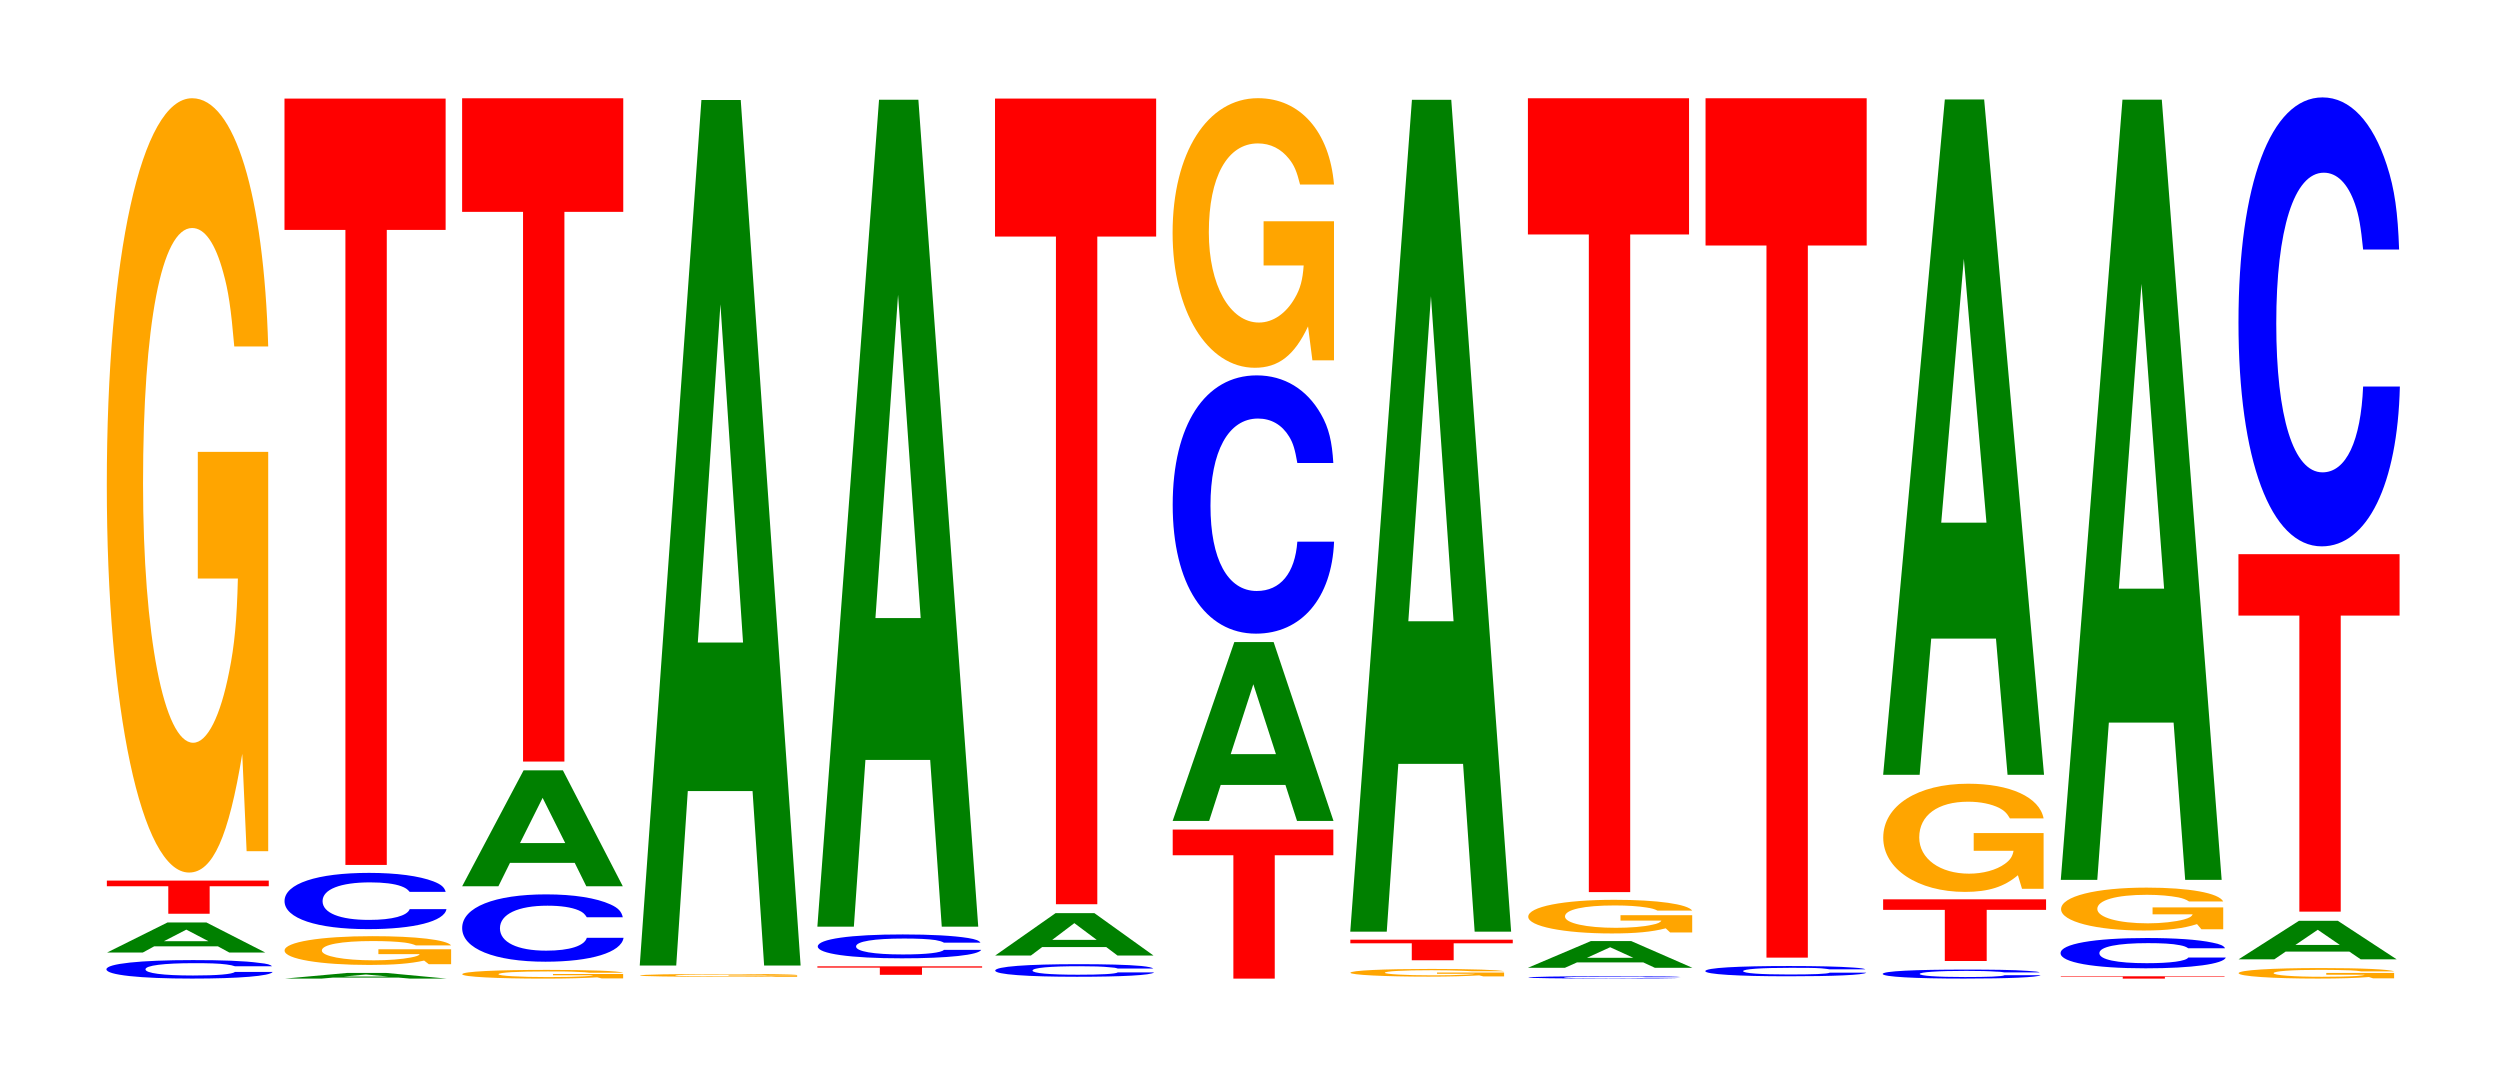 <?xml version="1.0" encoding="UTF-8"?>
<svg xmlns="http://www.w3.org/2000/svg" xmlns:xlink="http://www.w3.org/1999/xlink" width="152pt" height="66pt" viewBox="0 0 152 66" version="1.1">
<defs>
<g>
<symbol overflow="visible" id="glyph0-0">
<path style="stroke:none;" d="M 10.75 -0.719 C 10.672 -0.812 10.469 -0.875 9.984 -0.922 C 9.094 -1.047 7.672 -1.094 5.953 -1.094 C 2.719 -1.094 0.688 -0.875 0.688 -0.531 C 0.688 -0.188 2.703 0.031 5.891 0.031 C 8.75 0.031 10.656 -0.125 10.797 -0.375 L 8.5 -0.375 C 8.359 -0.234 7.422 -0.156 5.953 -0.156 C 4.125 -0.156 3.062 -0.297 3.062 -0.531 C 3.062 -0.766 4.172 -0.906 6.031 -0.906 C 6.859 -0.906 7.531 -0.891 7.984 -0.828 C 8.234 -0.797 8.359 -0.766 8.5 -0.719 Z M 10.75 -0.719 "/>
</symbol>
<symbol overflow="visible" id="glyph1-0">
<path style="stroke:none;" d="M 7.109 -0.375 L 7.797 0 L 9.984 0 L 6.406 -1.828 L 4.047 -1.828 L 0.375 0 L 2.547 0 L 3.234 -0.375 Z M 6.531 -0.688 L 3.828 -0.688 L 5.188 -1.391 Z M 6.531 -0.688 "/>
</symbol>
<symbol overflow="visible" id="glyph2-0">
<path style="stroke:none;" d="M 6.484 -1.672 L 10.078 -1.672 L 10.078 -2.016 L 0.234 -2.016 L 0.234 -1.672 L 3.969 -1.672 L 3.969 0 L 6.484 0 Z M 6.484 -1.672 "/>
</symbol>
<symbol overflow="visible" id="glyph3-0">
<path style="stroke:none;" d="M 10.422 -24.156 L 6.141 -24.156 L 6.141 -16.453 L 8.578 -16.453 C 8.516 -13.922 8.375 -12.391 8.047 -10.781 C 7.516 -8.078 6.719 -6.469 5.859 -6.469 C 4.094 -6.469 2.812 -13 2.812 -22.234 C 2.812 -31.906 3.938 -37.766 5.797 -37.766 C 6.562 -37.766 7.203 -36.844 7.688 -35.062 C 8 -33.953 8.156 -32.906 8.359 -30.562 L 10.422 -30.562 C 10.156 -39.797 8.375 -45.656 5.797 -45.656 C 2.719 -45.656 0.609 -36.109 0.609 -22.125 C 0.609 -8.5 2.719 1.422 5.609 1.422 C 7.047 1.422 8.016 -0.734 8.844 -5.797 L 9.109 0.125 L 10.422 0.125 Z M 10.422 -24.156 "/>
</symbol>
<symbol overflow="visible" id="glyph4-0">
<path style="stroke:none;" d="M 7.297 -0.062 L 8 0 L 10.234 0 L 6.562 -0.344 L 4.156 -0.344 L 0.375 0 L 2.609 0 L 3.312 -0.062 Z M 6.703 -0.125 L 3.938 -0.125 L 5.312 -0.25 Z M 6.703 -0.125 "/>
</symbol>
<symbol overflow="visible" id="glyph5-0">
<path style="stroke:none;" d="M 10.766 -0.906 L 6.344 -0.906 L 6.344 -0.609 L 8.859 -0.609 C 8.797 -0.516 8.641 -0.469 8.312 -0.406 C 7.766 -0.297 6.938 -0.234 6.062 -0.234 C 4.219 -0.234 2.906 -0.484 2.906 -0.828 C 2.906 -1.188 4.078 -1.406 6 -1.406 C 6.781 -1.406 7.453 -1.375 7.953 -1.312 C 8.266 -1.266 8.438 -1.219 8.625 -1.141 L 10.766 -1.141 C 10.5 -1.484 8.641 -1.703 5.984 -1.703 C 2.797 -1.703 0.641 -1.344 0.641 -0.828 C 0.641 -0.312 2.812 0.047 5.797 0.047 C 7.281 0.047 8.281 -0.031 9.125 -0.219 L 9.406 0 L 10.766 0 Z M 10.766 -0.906 "/>
</symbol>
<symbol overflow="visible" id="glyph6-0">
<path style="stroke:none;" d="M 10.469 -2.156 C 10.391 -2.438 10.203 -2.609 9.719 -2.797 C 8.859 -3.125 7.484 -3.312 5.812 -3.312 C 2.641 -3.312 0.672 -2.656 0.672 -1.594 C 0.672 -0.547 2.625 0.109 5.75 0.109 C 8.531 0.109 10.391 -0.359 10.516 -1.109 L 8.281 -1.109 C 8.141 -0.703 7.234 -0.453 5.812 -0.453 C 4.031 -0.453 2.984 -0.875 2.984 -1.594 C 2.984 -2.312 4.062 -2.734 5.875 -2.734 C 6.688 -2.734 7.344 -2.656 7.766 -2.5 C 8.016 -2.406 8.141 -2.328 8.281 -2.156 Z M 10.469 -2.156 "/>
</symbol>
<symbol overflow="visible" id="glyph7-0">
<path style="stroke:none;" d="M 6.453 -38.609 L 10.031 -38.609 L 10.031 -46.594 L 0.234 -46.594 L 0.234 -38.609 L 3.938 -38.609 L 3.938 0 L 6.453 0 Z M 6.453 -38.609 "/>
</symbol>
<symbol overflow="visible" id="glyph8-0">
<path style="stroke:none;" d="M 10.391 -0.266 L 6.125 -0.266 L 6.125 -0.188 L 8.562 -0.188 C 8.5 -0.156 8.344 -0.141 8.031 -0.125 C 7.5 -0.094 6.703 -0.078 5.844 -0.078 C 4.078 -0.078 2.812 -0.156 2.812 -0.25 C 2.812 -0.359 3.938 -0.422 5.797 -0.422 C 6.547 -0.422 7.203 -0.422 7.672 -0.391 C 7.984 -0.375 8.141 -0.375 8.344 -0.344 L 10.391 -0.344 C 10.141 -0.453 8.344 -0.516 5.781 -0.516 C 2.703 -0.516 0.609 -0.422 0.609 -0.25 C 0.609 -0.094 2.719 0.016 5.594 0.016 C 7.031 0.016 8 -0.016 8.812 -0.062 L 9.078 0 L 10.391 0 Z M 10.391 -0.266 "/>
</symbol>
<symbol overflow="visible" id="glyph9-0">
<path style="stroke:none;" d="M 10.438 -2.578 C 10.359 -2.922 10.172 -3.141 9.688 -3.359 C 8.828 -3.75 7.453 -3.969 5.781 -3.969 C 2.641 -3.969 0.672 -3.188 0.672 -1.922 C 0.672 -0.672 2.625 0.125 5.734 0.125 C 8.5 0.125 10.344 -0.438 10.484 -1.328 L 8.25 -1.328 C 8.109 -0.844 7.219 -0.547 5.781 -0.547 C 4.016 -0.547 2.969 -1.062 2.969 -1.906 C 2.969 -2.766 4.062 -3.281 5.859 -3.281 C 6.656 -3.281 7.312 -3.188 7.75 -3 C 8 -2.891 8.109 -2.797 8.25 -2.578 Z M 10.438 -2.578 "/>
</symbol>
<symbol overflow="visible" id="glyph10-0">
<path style="stroke:none;" d="M 7.219 -1.422 L 7.922 0 L 10.141 0 L 6.5 -7.047 L 4.109 -7.047 L 0.375 0 L 2.578 0 L 3.281 -1.422 Z M 6.641 -2.625 L 3.891 -2.625 L 5.266 -5.375 Z M 6.641 -2.625 "/>
</symbol>
<symbol overflow="visible" id="glyph11-0">
<path style="stroke:none;" d="M 6.453 -33.422 L 10.031 -33.422 L 10.031 -40.328 L 0.234 -40.328 L 0.234 -33.422 L 3.938 -33.422 L 3.938 0 L 6.453 0 Z M 6.453 -33.422 "/>
</symbol>
<symbol overflow="visible" id="glyph12-0">
<path style="stroke:none;" d="M 10.156 -0.094 L 5.984 -0.094 L 5.984 -0.062 L 8.359 -0.062 C 8.297 -0.047 8.156 -0.047 7.844 -0.047 C 7.328 -0.031 6.547 -0.031 5.719 -0.031 C 3.984 -0.031 2.734 -0.047 2.734 -0.078 C 2.734 -0.125 3.844 -0.141 5.656 -0.141 C 6.391 -0.141 7.031 -0.141 7.5 -0.125 C 7.797 -0.125 7.953 -0.125 8.141 -0.109 L 10.156 -0.109 C 9.891 -0.156 8.156 -0.172 5.641 -0.172 C 2.641 -0.172 0.594 -0.141 0.594 -0.078 C 0.594 -0.031 2.656 0 5.469 0 C 6.875 0 7.812 0 8.609 -0.016 L 8.875 0 L 10.156 0 Z M 10.156 -0.094 "/>
</symbol>
<symbol overflow="visible" id="glyph13-0">
<path style="stroke:none;" d="M 7.234 -10.609 L 7.938 0 L 10.156 0 L 6.516 -52.625 L 4.125 -52.625 L 0.375 0 L 2.594 0 L 3.297 -10.609 Z M 6.656 -19.641 L 3.906 -19.641 L 5.281 -40.203 Z M 6.656 -19.641 "/>
</symbol>
<symbol overflow="visible" id="glyph14-0">
<path style="stroke:none;" d="M 6.594 -0.438 L 10.25 -0.438 L 10.25 -0.516 L 0.234 -0.516 L 0.234 -0.438 L 4.031 -0.438 L 4.031 0 L 6.594 0 Z M 6.594 -0.438 "/>
</symbol>
<symbol overflow="visible" id="glyph15-0">
<path style="stroke:none;" d="M 10.578 -0.906 C 10.5 -1.031 10.297 -1.109 9.828 -1.188 C 8.953 -1.328 7.562 -1.406 5.859 -1.406 C 2.672 -1.406 0.688 -1.125 0.688 -0.672 C 0.688 -0.234 2.656 0.047 5.797 0.047 C 8.609 0.047 10.484 -0.156 10.625 -0.469 L 8.359 -0.469 C 8.219 -0.297 7.312 -0.188 5.859 -0.188 C 4.062 -0.188 3.016 -0.375 3.016 -0.672 C 3.016 -0.984 4.109 -1.156 5.938 -1.156 C 6.75 -1.156 7.422 -1.125 7.844 -1.062 C 8.094 -1.016 8.219 -0.984 8.359 -0.906 Z M 10.578 -0.906 "/>
</symbol>
<symbol overflow="visible" id="glyph16-0">
<path style="stroke:none;" d="M 7.234 -10.141 L 7.938 0 L 10.156 0 L 6.516 -50.281 L 4.125 -50.281 L 0.375 0 L 2.594 0 L 3.297 -10.141 Z M 6.656 -18.766 L 3.906 -18.766 L 5.281 -38.422 Z M 6.656 -18.766 "/>
</symbol>
<symbol overflow="visible" id="glyph17-0">
<path style="stroke:none;" d="M 10.266 -0.484 C 10.188 -0.547 9.984 -0.594 9.531 -0.641 C 8.688 -0.719 7.328 -0.75 5.688 -0.75 C 2.594 -0.75 0.656 -0.609 0.656 -0.359 C 0.656 -0.125 2.578 0.016 5.625 0.016 C 8.344 0.016 10.172 -0.078 10.312 -0.25 L 8.109 -0.25 C 7.969 -0.156 7.094 -0.109 5.688 -0.109 C 3.938 -0.109 2.922 -0.203 2.922 -0.359 C 2.922 -0.531 3.984 -0.625 5.766 -0.625 C 6.547 -0.625 7.188 -0.609 7.609 -0.562 C 7.859 -0.547 7.969 -0.531 8.109 -0.484 Z M 10.266 -0.484 "/>
</symbol>
<symbol overflow="visible" id="glyph18-0">
<path style="stroke:none;" d="M 7.125 -0.516 L 7.812 0 L 10 0 L 6.406 -2.578 L 4.047 -2.578 L 0.375 0 L 2.547 0 L 3.234 -0.516 Z M 6.547 -0.953 L 3.844 -0.953 L 5.188 -1.969 Z M 6.547 -0.953 "/>
</symbol>
<symbol overflow="visible" id="glyph19-0">
<path style="stroke:none;" d="M 6.453 -40.594 L 10.031 -40.594 L 10.031 -48.984 L 0.234 -48.984 L 0.234 -40.594 L 3.938 -40.594 L 3.938 0 L 6.453 0 Z M 6.453 -40.594 "/>
</symbol>
<symbol overflow="visible" id="glyph20-0">
<path style="stroke:none;" d="M 6.438 -7.5 L 10 -7.5 L 10 -9.062 L 0.234 -9.062 L 0.234 -7.5 L 3.922 -7.5 L 3.922 0 L 6.438 0 Z M 6.438 -7.5 "/>
</symbol>
<symbol overflow="visible" id="glyph21-0">
<path style="stroke:none;" d="M 7.234 -2.188 L 7.938 0 L 10.156 0 L 6.516 -10.875 L 4.125 -10.875 L 0.375 0 L 2.594 0 L 3.297 -2.188 Z M 6.656 -4.062 L 3.906 -4.062 L 5.281 -8.312 Z M 6.656 -4.062 "/>
</symbol>
<symbol overflow="visible" id="glyph22-0">
<path style="stroke:none;" d="M 10.438 -9.906 C 10.359 -11.203 10.172 -12.031 9.688 -12.875 C 8.828 -14.391 7.453 -15.234 5.781 -15.234 C 2.641 -15.234 0.672 -12.219 0.672 -7.359 C 0.672 -2.547 2.625 0.469 5.734 0.469 C 8.5 0.469 10.344 -1.688 10.484 -5.125 L 8.25 -5.125 C 8.109 -3.203 7.219 -2.125 5.781 -2.125 C 4.016 -2.125 2.969 -4.047 2.969 -7.312 C 2.969 -10.625 4.062 -12.609 5.859 -12.609 C 6.656 -12.609 7.312 -12.234 7.75 -11.516 C 8 -11.109 8.109 -10.719 8.25 -9.906 Z M 10.438 -9.906 "/>
</symbol>
<symbol overflow="visible" id="glyph23-0">
<path style="stroke:none;" d="M 10.422 -8.406 L 6.141 -8.406 L 6.141 -5.719 L 8.578 -5.719 C 8.516 -4.844 8.375 -4.312 8.047 -3.75 C 7.516 -2.812 6.719 -2.25 5.859 -2.25 C 4.094 -2.25 2.812 -4.516 2.812 -7.734 C 2.812 -11.109 3.938 -13.141 5.797 -13.141 C 6.562 -13.141 7.203 -12.812 7.688 -12.203 C 8 -11.812 8.156 -11.453 8.359 -10.641 L 10.422 -10.641 C 10.156 -13.844 8.375 -15.891 5.797 -15.891 C 2.719 -15.891 0.609 -12.562 0.609 -7.703 C 0.609 -2.953 2.719 0.5 5.609 0.5 C 7.047 0.5 8.016 -0.25 8.844 -2.016 L 9.109 0.047 L 10.422 0.047 Z M 10.422 -8.406 "/>
</symbol>
<symbol overflow="visible" id="glyph24-0">
<path style="stroke:none;" d="M 9.938 -0.234 L 5.859 -0.234 L 5.859 -0.156 L 8.172 -0.156 C 8.109 -0.141 7.969 -0.125 7.672 -0.109 C 7.172 -0.078 6.391 -0.062 5.594 -0.062 C 3.891 -0.062 2.688 -0.141 2.688 -0.219 C 2.688 -0.312 3.75 -0.375 5.531 -0.375 C 6.266 -0.375 6.875 -0.359 7.328 -0.344 C 7.625 -0.328 7.781 -0.328 7.969 -0.312 L 9.938 -0.312 C 9.688 -0.391 7.969 -0.453 5.516 -0.453 C 2.578 -0.453 0.594 -0.359 0.594 -0.219 C 0.594 -0.094 2.594 0.016 5.344 0.016 C 6.719 0.016 7.641 -0.016 8.422 -0.062 L 8.672 0 L 9.938 0 Z M 9.938 -0.234 "/>
</symbol>
<symbol overflow="visible" id="glyph25-0">
<path style="stroke:none;" d="M 6.516 -1.031 L 10.109 -1.031 L 10.109 -1.25 L 0.234 -1.25 L 0.234 -1.031 L 3.969 -1.031 L 3.969 0 L 6.516 0 Z M 6.516 -1.031 "/>
</symbol>
<symbol overflow="visible" id="glyph26-0">
<path style="stroke:none;" d="M 7.234 -10.203 L 7.938 0 L 10.156 0 L 6.516 -50.578 L 4.125 -50.578 L 0.375 0 L 2.594 0 L 3.297 -10.203 Z M 6.656 -18.875 L 3.906 -18.875 L 5.281 -38.641 Z M 6.656 -18.875 "/>
</symbol>
<symbol overflow="visible" id="glyph27-0">
<path style="stroke:none;" d="M 9.891 -0.094 C 9.812 -0.109 9.625 -0.109 9.172 -0.125 C 8.359 -0.125 7.062 -0.141 5.484 -0.141 C 2.5 -0.141 0.641 -0.109 0.641 -0.062 C 0.641 -0.031 2.484 0 5.422 0 C 8.047 0 9.797 -0.016 9.938 -0.047 L 7.812 -0.047 C 7.688 -0.031 6.828 -0.016 5.484 -0.016 C 3.797 -0.016 2.812 -0.031 2.812 -0.062 C 2.812 -0.094 3.844 -0.109 5.547 -0.109 C 6.312 -0.109 6.938 -0.109 7.344 -0.109 C 7.562 -0.109 7.688 -0.094 7.812 -0.094 Z M 9.891 -0.094 "/>
</symbol>
<symbol overflow="visible" id="glyph28-0">
<path style="stroke:none;" d="M 7.406 -0.328 L 8.109 0 L 10.391 0 L 6.672 -1.625 L 4.219 -1.625 L 0.391 0 L 2.641 0 L 3.375 -0.328 Z M 6.797 -0.609 L 3.984 -0.609 L 5.391 -1.25 Z M 6.797 -0.609 "/>
</symbol>
<symbol overflow="visible" id="glyph29-0">
<path style="stroke:none;" d="M 10.594 -1.047 L 6.234 -1.047 L 6.234 -0.719 L 8.719 -0.719 C 8.656 -0.609 8.5 -0.531 8.172 -0.469 C 7.641 -0.344 6.812 -0.281 5.953 -0.281 C 4.156 -0.281 2.859 -0.562 2.859 -0.969 C 2.859 -1.391 4 -1.641 5.891 -1.641 C 6.672 -1.641 7.328 -1.594 7.812 -1.516 C 8.125 -1.469 8.297 -1.422 8.484 -1.328 L 10.594 -1.328 C 10.312 -1.719 8.5 -1.984 5.875 -1.984 C 2.75 -1.984 0.625 -1.562 0.625 -0.953 C 0.625 -0.375 2.766 0.062 5.703 0.062 C 7.156 0.062 8.141 -0.031 8.984 -0.25 L 9.25 0 L 10.594 0 Z M 10.594 -1.047 "/>
</symbol>
<symbol overflow="visible" id="glyph30-0">
<path style="stroke:none;" d="M 6.453 -39.984 L 10.031 -39.984 L 10.031 -48.266 L 0.234 -48.266 L 0.234 -39.984 L 3.938 -39.984 L 3.938 0 L 6.453 0 Z M 6.453 -39.984 "/>
</symbol>
<symbol overflow="visible" id="glyph31-0">
<path style="stroke:none;" d="M 10.406 -0.406 C 10.328 -0.453 10.141 -0.484 9.656 -0.516 C 8.812 -0.578 7.438 -0.609 5.766 -0.609 C 2.625 -0.609 0.672 -0.5 0.672 -0.297 C 0.672 -0.109 2.609 0.016 5.703 0.016 C 8.469 0.016 10.312 -0.062 10.453 -0.203 L 8.234 -0.203 C 8.094 -0.125 7.188 -0.094 5.766 -0.094 C 4 -0.094 2.969 -0.172 2.969 -0.297 C 2.969 -0.422 4.047 -0.5 5.844 -0.5 C 6.641 -0.5 7.297 -0.5 7.719 -0.469 C 7.969 -0.453 8.094 -0.422 8.234 -0.406 Z M 10.406 -0.406 "/>
</symbol>
<symbol overflow="visible" id="glyph32-0">
<path style="stroke:none;" d="M 6.453 -43.297 L 10.031 -43.297 L 10.031 -52.25 L 0.234 -52.25 L 0.234 -43.297 L 3.938 -43.297 L 3.938 0 L 6.453 0 Z M 6.453 -43.297 "/>
</symbol>
<symbol overflow="visible" id="glyph33-0">
<path style="stroke:none;" d="M 10.203 -0.359 C 10.125 -0.406 9.922 -0.422 9.469 -0.453 C 8.625 -0.516 7.281 -0.531 5.656 -0.531 C 2.578 -0.531 0.656 -0.438 0.656 -0.266 C 0.656 -0.094 2.562 0.016 5.594 0.016 C 8.297 0.016 10.109 -0.062 10.25 -0.188 L 8.062 -0.188 C 7.922 -0.109 7.047 -0.078 5.656 -0.078 C 3.922 -0.078 2.906 -0.156 2.906 -0.266 C 2.906 -0.375 3.969 -0.453 5.734 -0.453 C 6.5 -0.453 7.141 -0.438 7.562 -0.406 C 7.812 -0.406 7.922 -0.375 8.062 -0.359 Z M 10.203 -0.359 "/>
</symbol>
<symbol overflow="visible" id="glyph34-0">
<path style="stroke:none;" d="M 6.531 -3.109 L 10.141 -3.109 L 10.141 -3.75 L 0.234 -3.75 L 0.234 -3.109 L 3.984 -3.109 L 3.984 0 L 6.531 0 Z M 6.531 -3.109 "/>
</symbol>
<symbol overflow="visible" id="glyph35-0">
<path style="stroke:none;" d="M 10.359 -3.375 L 6.109 -3.375 L 6.109 -2.297 L 8.531 -2.297 C 8.469 -1.953 8.328 -1.734 8 -1.5 C 7.484 -1.125 6.672 -0.906 5.828 -0.906 C 4.062 -0.906 2.797 -1.812 2.797 -3.109 C 2.797 -4.453 3.922 -5.281 5.766 -5.281 C 6.531 -5.281 7.172 -5.141 7.656 -4.906 C 7.953 -4.75 8.125 -4.594 8.312 -4.266 L 10.359 -4.266 C 10.109 -5.562 8.328 -6.375 5.766 -6.375 C 2.703 -6.375 0.609 -5.047 0.609 -3.094 C 0.609 -1.188 2.719 0.203 5.578 0.203 C 7.016 0.203 7.969 -0.109 8.797 -0.812 L 9.047 0.016 L 10.359 0.016 Z M 10.359 -3.375 "/>
</symbol>
<symbol overflow="visible" id="glyph36-0">
<path style="stroke:none;" d="M 7.234 -8.281 L 7.938 0 L 10.156 0 L 6.516 -41.062 L 4.125 -41.062 L 0.375 0 L 2.594 0 L 3.297 -8.281 Z M 6.656 -15.328 L 3.906 -15.328 L 5.281 -31.375 Z M 6.656 -15.328 "/>
</symbol>
<symbol overflow="visible" id="glyph37-0">
<path style="stroke:none;" d="M 6.562 -0.109 L 10.188 -0.109 L 10.188 -0.141 L 0.234 -0.141 L 0.234 -0.109 L 4 -0.109 L 4 0 L 6.562 0 Z M 6.562 -0.109 "/>
</symbol>
<symbol overflow="visible" id="glyph38-0">
<path style="stroke:none;" d="M 10.688 -1.156 C 10.609 -1.312 10.406 -1.406 9.922 -1.5 C 9.047 -1.688 7.625 -1.781 5.922 -1.781 C 2.703 -1.781 0.688 -1.422 0.688 -0.859 C 0.688 -0.297 2.688 0.062 5.859 0.062 C 8.703 0.062 10.594 -0.203 10.734 -0.594 L 8.453 -0.594 C 8.312 -0.375 7.375 -0.25 5.922 -0.25 C 4.109 -0.25 3.047 -0.469 3.047 -0.859 C 3.047 -1.25 4.156 -1.469 6 -1.469 C 6.812 -1.469 7.484 -1.438 7.938 -1.344 C 8.188 -1.297 8.312 -1.25 8.453 -1.156 Z M 10.688 -1.156 "/>
</symbol>
<symbol overflow="visible" id="glyph39-0">
<path style="stroke:none;" d="M 10.484 -1.328 L 6.188 -1.328 L 6.188 -0.906 L 8.625 -0.906 C 8.562 -0.766 8.422 -0.688 8.094 -0.594 C 7.562 -0.453 6.75 -0.359 5.906 -0.359 C 4.109 -0.359 2.828 -0.719 2.828 -1.234 C 2.828 -1.766 3.969 -2.094 5.844 -2.094 C 6.609 -2.094 7.25 -2.031 7.75 -1.938 C 8.047 -1.875 8.219 -1.812 8.406 -1.688 L 10.484 -1.688 C 10.219 -2.203 8.422 -2.531 5.828 -2.531 C 2.734 -2.531 0.625 -2 0.625 -1.219 C 0.625 -0.469 2.75 0.078 5.656 0.078 C 7.094 0.078 8.062 -0.047 8.891 -0.312 L 9.156 0 L 10.484 0 Z M 10.484 -1.328 "/>
</symbol>
<symbol overflow="visible" id="glyph40-0">
<path style="stroke:none;" d="M 7.234 -9.562 L 7.938 0 L 10.156 0 L 6.516 -47.438 L 4.125 -47.438 L 0.375 0 L 2.594 0 L 3.297 -9.562 Z M 6.656 -17.703 L 3.906 -17.703 L 5.281 -36.234 Z M 6.656 -17.703 "/>
</symbol>
<symbol overflow="visible" id="glyph41-0">
<path style="stroke:none;" d="M 10.047 -0.328 L 5.922 -0.328 L 5.922 -0.219 L 8.266 -0.219 C 8.203 -0.188 8.062 -0.172 7.75 -0.141 C 7.25 -0.109 6.469 -0.094 5.656 -0.094 C 3.938 -0.094 2.719 -0.188 2.719 -0.312 C 2.719 -0.438 3.797 -0.516 5.594 -0.516 C 6.328 -0.516 6.953 -0.5 7.422 -0.484 C 7.719 -0.469 7.875 -0.453 8.047 -0.422 L 10.047 -0.422 C 9.781 -0.547 8.062 -0.625 5.578 -0.625 C 2.609 -0.625 0.594 -0.5 0.594 -0.312 C 0.594 -0.125 2.625 0.016 5.406 0.016 C 6.797 0.016 7.719 -0.016 8.516 -0.078 L 8.766 0 L 10.047 0 Z M 10.047 -0.328 "/>
</symbol>
<symbol overflow="visible" id="glyph42-0">
<path style="stroke:none;" d="M 7.109 -0.469 L 7.797 0 L 9.984 0 L 6.406 -2.344 L 4.047 -2.344 L 0.375 0 L 2.547 0 L 3.234 -0.469 Z M 6.531 -0.875 L 3.828 -0.875 L 5.188 -1.797 Z M 6.531 -0.875 "/>
</symbol>
<symbol overflow="visible" id="glyph43-0">
<path style="stroke:none;" d="M 6.453 -18 L 10.031 -18 L 10.031 -21.734 L 0.234 -21.734 L 0.234 -18 L 3.938 -18 L 3.938 0 L 6.453 0 Z M 6.453 -18 "/>
</symbol>
<symbol overflow="visible" id="glyph44-0">
<path style="stroke:none;" d="M 10.438 -17.219 C 10.359 -19.469 10.172 -20.891 9.688 -22.359 C 8.828 -25 7.453 -26.469 5.781 -26.469 C 2.641 -26.469 0.672 -21.219 0.672 -12.781 C 0.672 -4.422 2.625 0.828 5.734 0.828 C 8.5 0.828 10.344 -2.922 10.484 -8.891 L 8.25 -8.891 C 8.109 -5.578 7.219 -3.672 5.781 -3.672 C 4.016 -3.672 2.969 -7.031 2.969 -12.719 C 2.969 -18.469 4.062 -21.891 5.859 -21.891 C 6.656 -21.891 7.312 -21.25 7.75 -20 C 8 -19.281 8.109 -18.609 8.25 -17.219 Z M 10.438 -17.219 "/>
</symbol>
</g>
</defs>
<g id="surface1">
<g style="fill:rgb(0%,0%,100%);fill-opacity:1;">
  <use xlink:href="#glyph0-0" x="5.783" y="59.467"/>
</g>
<g style="fill:rgb(0%,50.194%,0%);fill-opacity:1;">
  <use xlink:href="#glyph1-0" x="6.14" y="57.912"/>
</g>
<g style="fill:rgb(100%,0%,0%);fill-opacity:1;">
  <use xlink:href="#glyph2-0" x="6.263" y="55.556"/>
</g>
<g style="fill:rgb(100%,64.647%,0%);fill-opacity:1;">
  <use xlink:href="#glyph3-0" x="5.885" y="51.629"/>
</g>
<g style="fill:rgb(0%,50.194%,0%);fill-opacity:1;">
  <use xlink:href="#glyph4-0" x="16.936" y="59.5"/>
</g>
<g style="fill:rgb(100%,64.647%,0%);fill-opacity:1;">
  <use xlink:href="#glyph5-0" x="16.662" y="58.622"/>
</g>
<g style="fill:rgb(0%,0%,100%);fill-opacity:1;">
  <use xlink:href="#glyph6-0" x="16.628" y="56.383"/>
</g>
<g style="fill:rgb(100%,0%,0%);fill-opacity:1;">
  <use xlink:href="#glyph7-0" x="17.063" y="52.588"/>
</g>
<g style="fill:rgb(100%,64.647%,0%);fill-opacity:1;">
  <use xlink:href="#glyph8-0" x="27.496" y="59.485"/>
</g>
<g style="fill:rgb(0%,0%,100%);fill-opacity:1;">
  <use xlink:href="#glyph9-0" x="27.428" y="58.347"/>
</g>
<g style="fill:rgb(0%,50.194%,0%);fill-opacity:1;">
  <use xlink:href="#glyph10-0" x="27.725" y="53.885"/>
</g>
<g style="fill:rgb(100%,0%,0%);fill-opacity:1;">
  <use xlink:href="#glyph11-0" x="27.863" y="46.303"/>
</g>
<g style="fill:rgb(100%,64.647%,0%);fill-opacity:1;">
  <use xlink:href="#glyph12-0" x="38.311" y="59.39"/>
</g>
<g style="fill:rgb(0%,50.194%,0%);fill-opacity:1;">
  <use xlink:href="#glyph13-0" x="38.521" y="58.706"/>
</g>
<g style="fill:rgb(100%,0%,0%);fill-opacity:1;">
  <use xlink:href="#glyph14-0" x="49.463" y="59.269"/>
</g>
<g style="fill:rgb(0%,0%,100%);fill-opacity:1;">
  <use xlink:href="#glyph15-0" x="49.032" y="58.219"/>
</g>
<g style="fill:rgb(0%,50.194%,0%);fill-opacity:1;">
  <use xlink:href="#glyph16-0" x="49.321" y="56.343"/>
</g>
<g style="fill:rgb(0%,0%,100%);fill-opacity:1;">
  <use xlink:href="#glyph17-0" x="59.855" y="59.372"/>
</g>
<g style="fill:rgb(0%,50.194%,0%);fill-opacity:1;">
  <use xlink:href="#glyph18-0" x="60.132" y="58.096"/>
</g>
<g style="fill:rgb(100%,0%,0%);fill-opacity:1;">
  <use xlink:href="#glyph19-0" x="60.263" y="54.977"/>
</g>
<g style="fill:rgb(100%,0%,0%);fill-opacity:1;">
  <use xlink:href="#glyph20-0" x="71.067" y="59.5"/>
</g>
<g style="fill:rgb(0%,50.194%,0%);fill-opacity:1;">
  <use xlink:href="#glyph21-0" x="70.921" y="49.914"/>
</g>
<g style="fill:rgb(0%,0%,100%);fill-opacity:1;">
  <use xlink:href="#glyph22-0" x="70.628" y="38.057"/>
</g>
<g style="fill:rgb(100%,64.647%,0%);fill-opacity:1;">
  <use xlink:href="#glyph23-0" x="70.685" y="21.861"/>
</g>
<g style="fill:rgb(100%,64.647%,0%);fill-opacity:1;">
  <use xlink:href="#glyph24-0" x="81.511" y="59.364"/>
</g>
<g style="fill:rgb(100%,0%,0%);fill-opacity:1;">
  <use xlink:href="#glyph25-0" x="81.867" y="58.384"/>
</g>
<g style="fill:rgb(0%,50.194%,0%);fill-opacity:1;">
  <use xlink:href="#glyph26-0" x="81.721" y="56.647"/>
</g>
<g style="fill:rgb(0%,0%,100%);fill-opacity:1;">
  <use xlink:href="#glyph27-0" x="92.273" y="59.497"/>
</g>
<g style="fill:rgb(0%,50.194%,0%);fill-opacity:1;">
  <use xlink:href="#glyph28-0" x="92.506" y="58.842"/>
</g>
<g style="fill:rgb(100%,64.647%,0%);fill-opacity:1;">
  <use xlink:href="#glyph29-0" x="92.292" y="56.692"/>
</g>
<g style="fill:rgb(100%,0%,0%);fill-opacity:1;">
  <use xlink:href="#glyph30-0" x="92.663" y="54.24"/>
</g>
<g style="fill:rgb(0%,0%,100%);fill-opacity:1;">
  <use xlink:href="#glyph31-0" x="103.013" y="59.343"/>
</g>
<g style="fill:rgb(100%,0%,0%);fill-opacity:1;">
  <use xlink:href="#glyph32-0" x="103.463" y="58.224"/>
</g>
<g style="fill:rgb(0%,0%,100%);fill-opacity:1;">
  <use xlink:href="#glyph33-0" x="113.813" y="59.482"/>
</g>
<g style="fill:rgb(100%,0%,0%);fill-opacity:1;">
  <use xlink:href="#glyph34-0" x="114.26" y="58.429"/>
</g>
<g style="fill:rgb(100%,64.647%,0%);fill-opacity:1;">
  <use xlink:href="#glyph35-0" x="113.892" y="54.025"/>
</g>
<g style="fill:rgb(0%,50.194%,0%);fill-opacity:1;">
  <use xlink:href="#glyph36-0" x="114.121" y="47.108"/>
</g>
<g style="fill:rgb(100%,0%,0%);fill-opacity:1;">
  <use xlink:href="#glyph37-0" x="125.063" y="59.5"/>
</g>
<g style="fill:rgb(0%,0%,100%);fill-opacity:1;">
  <use xlink:href="#glyph38-0" x="124.595" y="58.812"/>
</g>
<g style="fill:rgb(100%,64.647%,0%);fill-opacity:1;">
  <use xlink:href="#glyph39-0" x="124.688" y="56.498"/>
</g>
<g style="fill:rgb(0%,50.194%,0%);fill-opacity:1;">
  <use xlink:href="#glyph40-0" x="124.921" y="53.496"/>
</g>
<g style="fill:rgb(100%,64.647%,0%);fill-opacity:1;">
  <use xlink:href="#glyph41-0" x="135.515" y="59.482"/>
</g>
<g style="fill:rgb(0%,50.194%,0%);fill-opacity:1;">
  <use xlink:href="#glyph42-0" x="135.732" y="58.327"/>
</g>
<g style="fill:rgb(100%,0%,0%);fill-opacity:1;">
  <use xlink:href="#glyph43-0" x="135.863" y="55.428"/>
</g>
<g style="fill:rgb(0%,0%,100%);fill-opacity:1;">
  <use xlink:href="#glyph44-0" x="135.428" y="32.391"/>
</g>
</g>
</svg>
